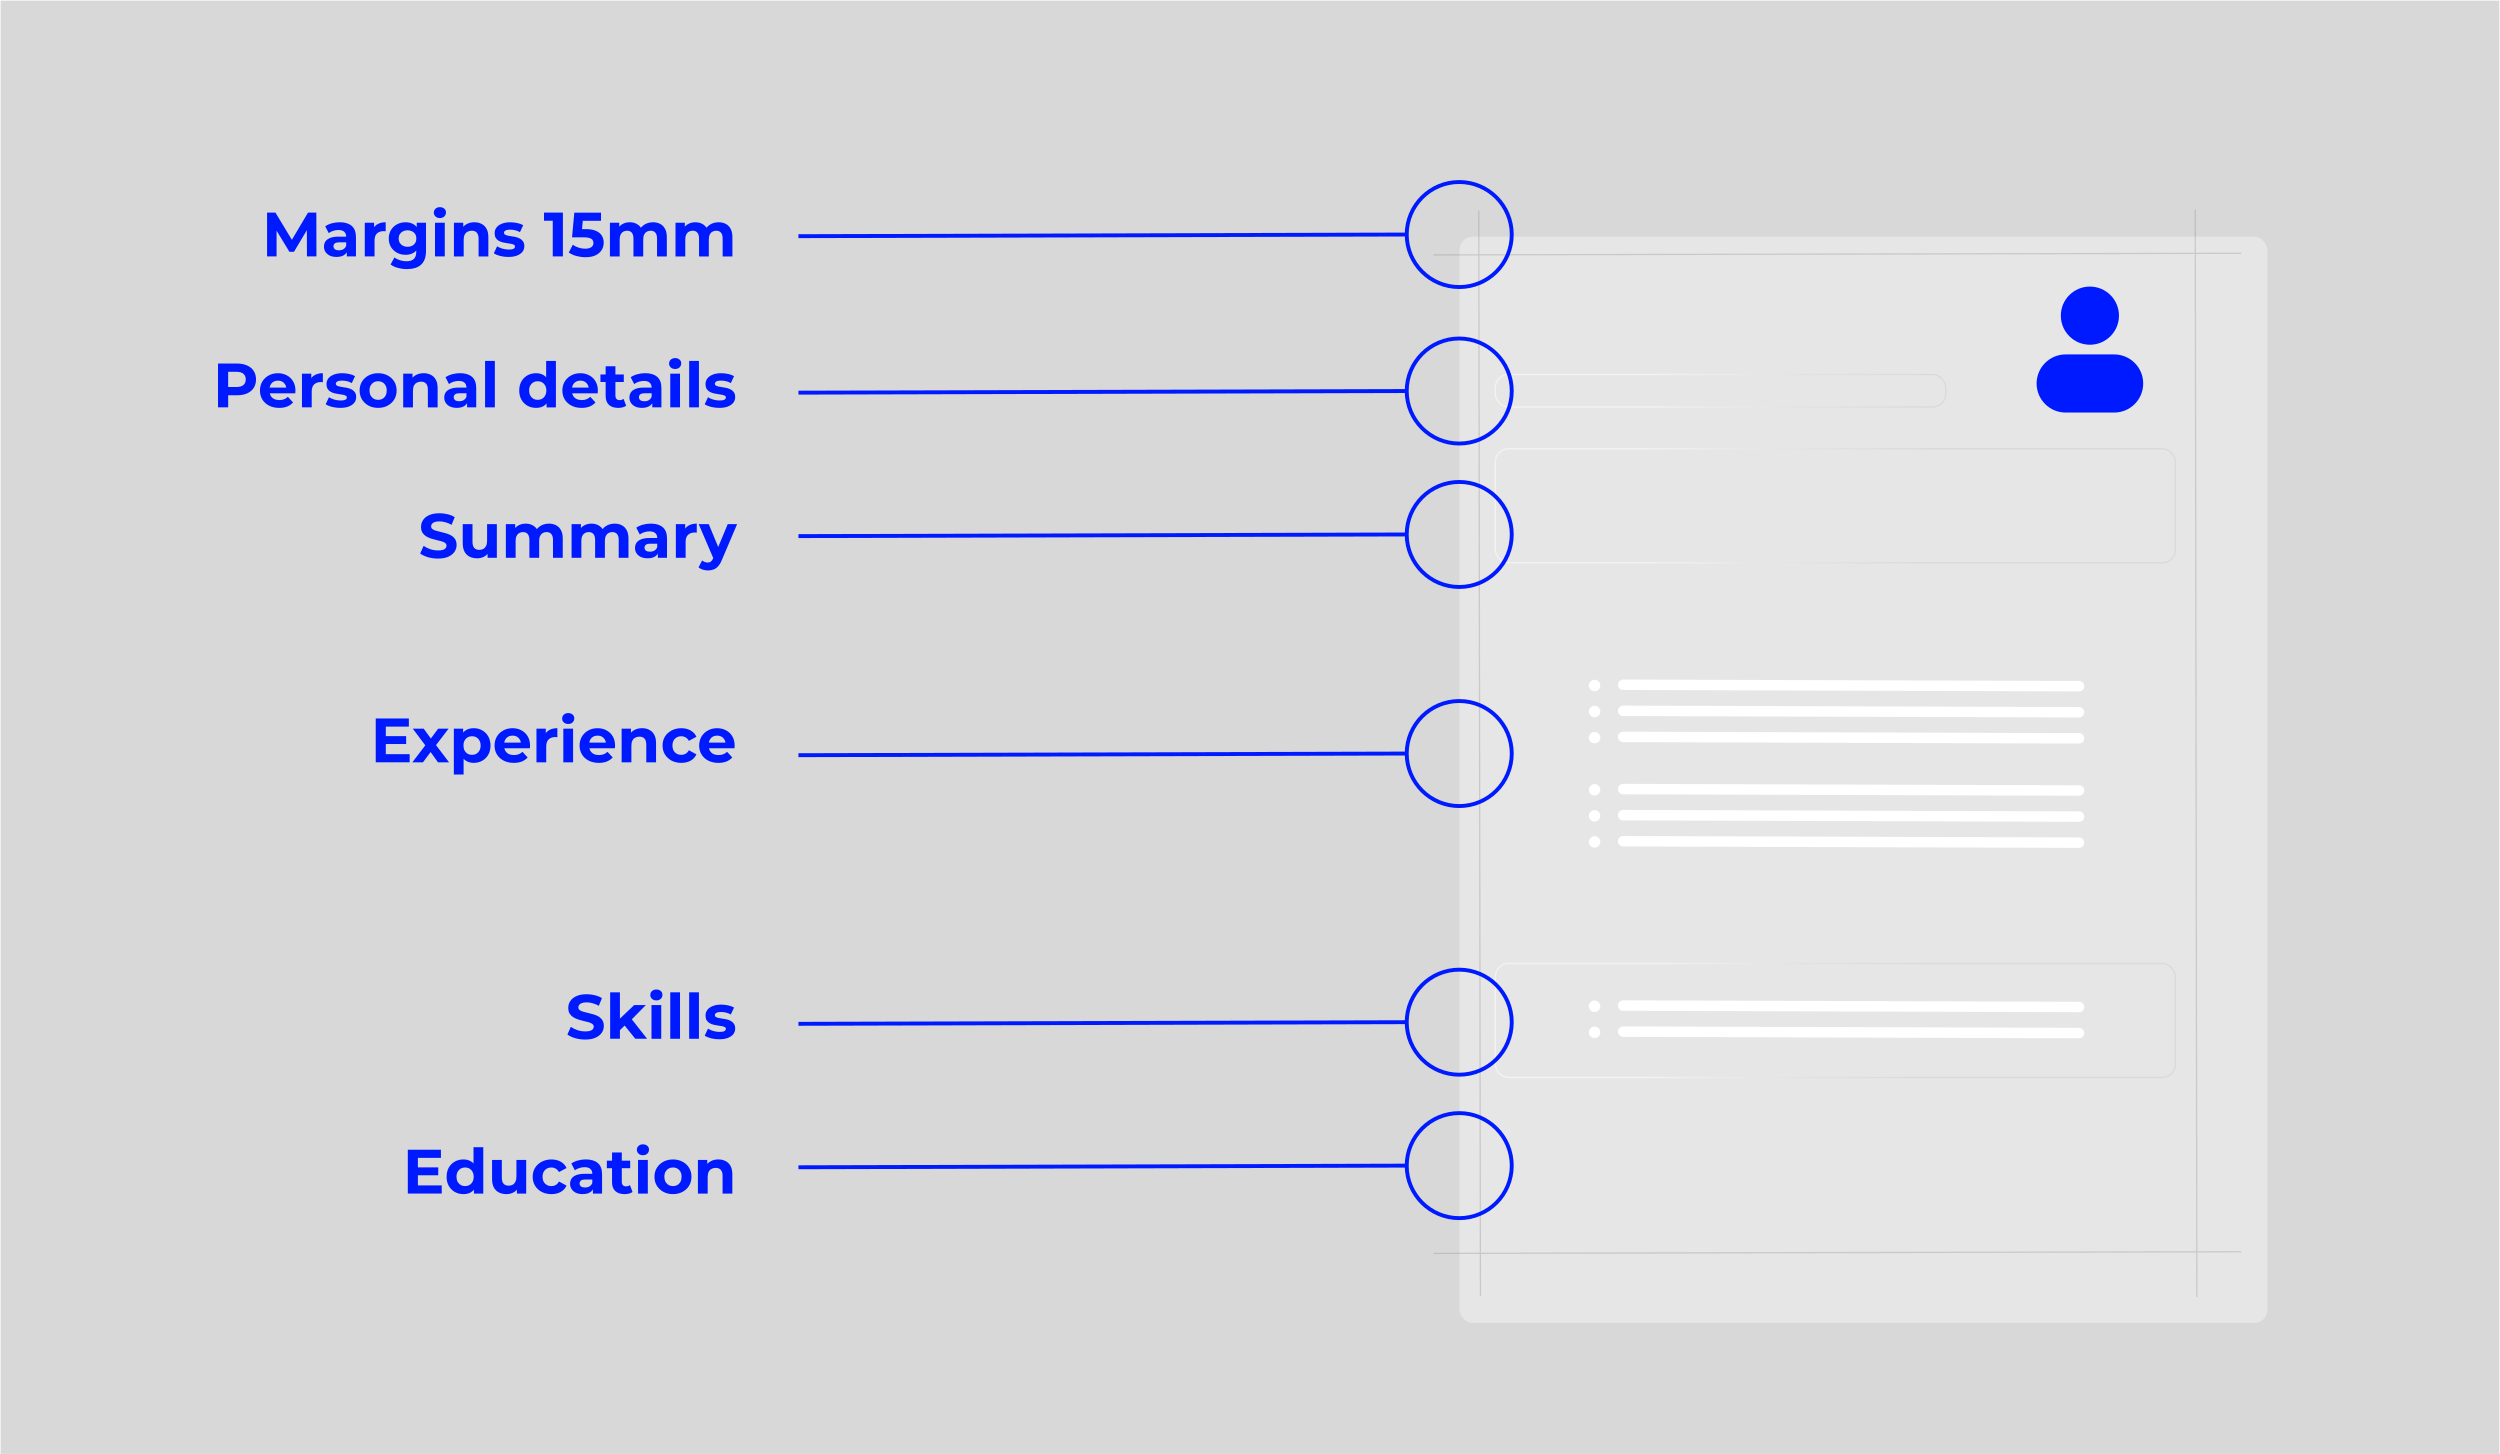 <?xml version="1.0" encoding="UTF-8"?>
<svg xmlns="http://www.w3.org/2000/svg" xmlns:xlink="http://www.w3.org/1999/xlink" width="1917.1" height="1115.3" version="1.1" viewBox="0 0 1917.1 1115.3" xml:space="preserve">
  <defs>
    <linearGradient id="linearGradient41068">
      <stop stop-color="#c4c4c4" stop-opacity=".371" offset="0"></stop>
      <stop stop-color="#fff" stop-opacity=".516" offset="1"></stop>
    </linearGradient>
    <filter id="filter37468" x="-.039" y="-.029" width="1.11" height="1.082" color-interpolation-filters="sRGB">
      <feFlood flood-color="rgb(0,0,0)" flood-opacity=".263" result="flood"></feFlood>
      <feComposite in="flood" in2="SourceGraphic" operator="in" result="composite1"></feComposite>
      <feGaussianBlur in="composite1" result="blur" stdDeviation="10"></feGaussianBlur>
      <feOffset dx="20" dy="20" result="offset"></feOffset>
      <feComposite in="SourceGraphic" in2="offset" result="composite2"></feComposite>
    </filter>
    <linearGradient id="linearGradient41070" x1="1479.1" x2="1264" y1="379.02" y2="378.52" gradientUnits="userSpaceOnUse" xlink:href="#linearGradient41068"></linearGradient>
    <filter id="filter41653" x="-.066" y="-.048" width="1.132" height="1.096" color-interpolation-filters="sRGB">
      <feFlood flood-color="rgb(0,0,0)" flood-opacity=".082" result="flood"></feFlood>
      <feComposite in="flood" in2="SourceGraphic" operator="in" result="composite1"></feComposite>
      <feGaussianBlur in="composite1" result="blur" stdDeviation="5"></feGaussianBlur>
      <feOffset dx="10" dy="10" result="offset"></feOffset>
      <feComposite in="SourceGraphic" in2="offset" result="fbSourceGraphic"></feComposite>
      <feColorMatrix in="fbSourceGraphic" result="fbSourceGraphicAlpha" values="0 0 0 -1 0 0 0 0 -1 0 0 0 0 -1 0 0 0 0 1 0"></feColorMatrix>
      <feFlood flood-color="rgb(255,255,255)" flood-opacity=".404" in="fbSourceGraphic" result="flood"></feFlood>
      <feComposite in="flood" in2="fbSourceGraphic" operator="in" result="composite1"></feComposite>
      <feGaussianBlur in="composite1" result="blur" stdDeviation="5"></feGaussianBlur>
      <feOffset dx="-10" dy="-10" result="offset"></feOffset>
      <feComposite in="fbSourceGraphic" in2="offset" result="composite2"></feComposite>
    </filter>
    <linearGradient id="linearGradient42118" x1="1479.1" x2="1264" y1="379.02" y2="378.52" gradientTransform="translate(0,-12)" gradientUnits="userSpaceOnUse" xlink:href="#linearGradient41068"></linearGradient>
  </defs>
  <rect x=".189" y=".189" width="1916.7" height="1114.9" fill="#d8d8d8" stroke="#fff" stroke-width=".378"></rect>
  <rect x="1099.3" y="161.49" width="619.32" height="833.03" rx="10" ry="10" fill="#e6e6e6" filter="url(#filter37468)" stop-color="#000000"></rect>
  <g transform="matrix(1.333 0 0 -1.333 927.56 1291.9)" fill="#001aff" stroke-width=".711">
    <path class="st0" d="m492.49 731.83h27.874c9.237 0 16.726 7.489 16.726 16.726 0 9.237-7.489 16.726-16.726 16.726h-27.874c-9.237 0-16.726-7.489-16.726-16.726 0-9.237 7.489-16.726 16.726-16.726z"></path>
    <circle class="st0" transform="scale(1,-1)" cx="506.42" cy="-787.58" r="16.726"></circle>
  </g>
  <g transform="translate(.189 84.151)" fill="#e6e6e6" filter="url(#filter41653)" stroke-linecap="round">
    <rect x="1146.5" y="203" width="345.39" height="24.965" rx="10" ry="10" stop-color="#000000" stroke="url(#linearGradient41070)"></rect>
    <rect x="1146.5" y="132.97" width="166.24" height="50" rx="10" ry="10" stop-color="#000000" stroke="url(#linearGradient41070)"></rect>
    <g stroke="url(#linearGradient42118)">
      <rect x="1146.5" y="260.01" width="521.47" height="87.411" rx="10" ry="10" stop-color="#000000"></rect>
      <rect x="1146.5" y="367.02" width="521.47" height="268.61" rx="10" ry="10" stop-color="#000000"></rect>
      <rect x="1146.5" y="654.69" width="521.47" height="87.411" rx="10" ry="10" stop-color="#000000"></rect>
      <rect x="1146.5" y="762.73" width="521.47" height="87.411" rx="10" ry="10" stop-color="#000000"></rect>
    </g>
  </g>
  <g transform="translate(.189 84.151)" fill="#3d50ff" opacity=".289" stroke="#808080">
    <path d="m1099.1 111.33 619.31-1.261" stroke-width="1"></path>
    <path d="m1099.1 877 619.31-1.261"></path>
    <path d="m1133.8 77.339 1.261 832.29"></path>
    <path d="m1683.2 76.6 1.261 833.76"></path>
  </g>
  <g stroke="#001aff">
    <circle cx="1119" cy="179.85" r="40.272" fill="none" stroke-width="3"></circle>
    <path d="m612.28 181.11 466.63-1.261" fill="#3d50ff" stroke-width="3"></path>
    <circle cx="1119" cy="299.85" r="40.272" fill="none" stroke-width="3"></circle>
    <path d="m612.28 301.11 466.63-1.261" fill="#3d50ff" stroke-width="3"></path>
    <circle cx="1119" cy="409.85" r="40.272" fill="none" stroke-width="3"></circle>
    <path d="m612.28 411.11 466.63-1.261" fill="#3d50ff" stroke-width="3"></path>
    <circle cx="1119" cy="577.85" r="40.272" fill="none" stroke-width="3"></circle>
    <path d="m612.28 579.11 466.63-1.261" fill="#3d50ff" stroke-width="3"></path>
    <circle cx="1119" cy="783.85" r="40.272" fill="none" stroke-width="3"></circle>
    <path d="m612.28 785.11 466.63-1.261" fill="#3d50ff" stroke-width="3"></path>
    <circle cx="1119" cy="893.85" r="40.272" fill="none" stroke-width="3"></circle>
    <path d="m612.28 895.11 466.63-1.261" fill="#3d50ff" stroke-width="3"></path>
  </g>
  <g fill="#001aff" stroke-linecap="round">
    <g transform="translate(-710.22 -960.96)" stop-color="#000000" style="shape-inside:url(#rect43803);white-space:pre" aria-label="Margins 15mm">
      <path d="m915.02 1157.6v-33.6h6.432l14.304 23.712h-3.408l14.064-23.712h6.384l0.096 33.6h-7.296l-0.048-22.416h1.344l-11.232 18.864h-3.504l-11.472-18.864h1.632v22.416z"></path>
      <path d="m976.17 1157.6v-5.04l-0.48-1.104v-9.024q0-2.4-1.488-3.744-1.44-1.344-4.464-1.344-2.064 0-4.08 0.672-1.968 0.624-3.36 1.728l-2.688-5.232q2.112-1.488 5.088-2.304t6.048-0.816q5.904 0 9.168 2.784t3.264 8.688v14.736zm-7.872 0.384q-3.024 0-5.184-1.008-2.16-1.056-3.312-2.832t-1.152-3.984q0-2.304 1.104-4.032 1.152-1.728 3.6-2.688 2.448-1.008 6.384-1.008h6.864v4.368h-6.048q-2.64 0-3.648 0.864-0.96 0.864-0.96 2.16 0 1.44 1.104 2.304 1.152 0.816 3.12 0.816 1.872 0 3.36-0.864 1.488-0.912 2.16-2.64l1.152 3.456q-0.816 2.496-2.976 3.792t-5.568 1.296z"></path>
      <path d="m989.95 1157.6v-25.824h7.152v7.296l-1.008-2.112q1.152-2.736 3.696-4.128 2.544-1.44 6.192-1.44v6.912q-0.48-0.048-0.864-0.048-0.384-0.048-0.816-0.048-3.072 0-4.992 1.776-1.872 1.728-1.872 5.424v12.192z"></path>
      <path d="m1022.4 1167.3q-3.648 0-7.056-0.912-3.36-0.864-5.616-2.64l2.976-5.376q1.632 1.344 4.128 2.112 2.544 0.816 4.992 0.816 3.984 0 5.76-1.776 1.824-1.776 1.824-5.28v-3.888l0.48-6.48-0.096-6.528v-5.568h7.104v21.504q0 7.2-3.744 10.608t-10.752 3.408zm-1.152-10.944q-3.6 0-6.528-1.536-2.88-1.584-4.656-4.368-1.728-2.832-1.728-6.576 0-3.792 1.728-6.576 1.776-2.832 4.656-4.368 2.928-1.536 6.528-1.536 3.264 0 5.76 1.344 2.496 1.296 3.888 4.08 1.392 2.736 1.392 7.056 0 4.272-1.392 7.056-1.392 2.736-3.888 4.08t-5.76 1.344zm1.488-6.144q1.968 0 3.504-0.768 1.536-0.816 2.4-2.256t0.864-3.312q0-1.92-0.864-3.312-0.864-1.44-2.4-2.208-1.536-0.816-3.504-0.816t-3.504 0.816q-1.536 0.768-2.448 2.208-0.864 1.392-0.864 3.312 0 1.872 0.864 3.312 0.912 1.44 2.448 2.256 1.536 0.768 3.504 0.768z"></path>
      <path d="m1043.8 1157.6v-25.824h7.488v25.824zm3.744-29.424q-2.064 0-3.36-1.2t-1.296-2.976 1.296-2.976 3.36-1.2 3.36 1.152q1.296 1.104 1.296 2.88 0 1.872-1.296 3.12-1.248 1.2-3.36 1.2z"></path>
      <path d="m1074 1131.4q3.072 0 5.472 1.248 2.448 1.2 3.84 3.744 1.392 2.496 1.392 6.432v14.784h-7.488v-13.632q0-3.12-1.392-4.608-1.344-1.488-3.84-1.488-1.776 0-3.216 0.768-1.392 0.72-2.208 2.256-0.768 1.536-0.768 3.936v12.768h-7.488v-25.824h7.152v7.152l-1.344-2.16q1.392-2.592 3.984-3.984t5.904-1.392z"></path>
      <path d="m1100.1 1158q-3.312 0-6.384-0.768-3.024-0.816-4.8-2.016l2.496-5.376q1.776 1.104 4.176 1.824 2.448 0.672 4.8 0.672 2.592 0 3.648-0.624 1.104-0.624 1.104-1.728 0-0.912-0.864-1.344-0.816-0.48-2.208-0.72t-3.072-0.48q-1.632-0.24-3.312-0.624-1.68-0.432-3.072-1.248t-2.256-2.208q-0.816-1.392-0.816-3.6 0-2.448 1.392-4.32 1.44-1.872 4.128-2.928 2.688-1.104 6.432-1.104 2.64 0 5.376 0.576t4.56 1.68l-2.496 5.328q-1.872-1.104-3.792-1.488-1.872-0.432-3.648-0.432-2.496 0-3.648 0.672t-1.152 1.728q0 0.96 0.816 1.44 0.864 0.48 2.256 0.768t3.024 0.528q1.68 0.192 3.36 0.624t3.024 1.248q1.392 0.768 2.256 2.16 0.864 1.344 0.864 3.552 0 2.4-1.44 4.272-1.44 1.824-4.176 2.88-2.688 1.056-6.576 1.056z"></path>
      <path d="m1134.1 1157.6v-30.72l3.36 3.36h-10.08v-6.24h14.496v33.6z"></path>
      <path d="m1159.2 1158.2q-3.504 0-6.96-0.912-3.408-0.96-5.856-2.688l3.072-5.952q1.92 1.392 4.416 2.208 2.544 0.816 5.136 0.816 2.928 0 4.608-1.152t1.68-3.216q0-1.296-0.672-2.304t-2.4-1.536q-1.68-0.528-4.752-0.528h-8.592l1.728-18.912h20.496v6.24h-17.712l4.032-3.552-1.2 13.488-4.032-3.552h7.104q4.992 0 8.016 1.392 3.072 1.344 4.464 3.696t1.392 5.328-1.488 5.52q-1.488 2.496-4.608 4.08-3.072 1.536-7.872 1.536z"></path>
      <path d="m1211 1131.4q3.072 0 5.424 1.248 2.4 1.2 3.744 3.744 1.392 2.496 1.392 6.432v14.784h-7.488v-13.632q0-3.12-1.296-4.608t-3.648-1.488q-1.632 0-2.928 0.768-1.296 0.72-2.016 2.208t-0.72 3.792v12.96h-7.488v-13.632q0-3.12-1.296-4.608-1.248-1.488-3.6-1.488-1.632 0-2.928 0.768-1.296 0.72-2.016 2.208t-0.72 3.792v12.96h-7.488v-25.824h7.152v7.056l-1.344-2.064q1.344-2.64 3.792-3.984 2.496-1.392 5.664-1.392 3.552 0 6.192 1.824 2.688 1.776 3.552 5.472l-2.64-0.72q1.296-3.024 4.128-4.8 2.88-1.776 6.576-1.776z"></path>
      <path d="m1261.3 1131.4q3.072 0 5.424 1.248 2.4 1.2 3.744 3.744 1.392 2.496 1.392 6.432v14.784h-7.488v-13.632q0-3.12-1.296-4.608t-3.648-1.488q-1.632 0-2.928 0.768-1.296 0.72-2.016 2.208t-0.72 3.792v12.96h-7.488v-13.632q0-3.12-1.296-4.608-1.248-1.488-3.6-1.488-1.632 0-2.928 0.768-1.296 0.72-2.016 2.208t-0.72 3.792v12.96h-7.488v-25.824h7.152v7.056l-1.344-2.064q1.344-2.64 3.792-3.984 2.496-1.392 5.664-1.392 3.552 0 6.192 1.824 2.688 1.776 3.552 5.472l-2.64-0.72q1.296-3.024 4.128-4.8 2.88-1.776 6.576-1.776z"></path>
    </g>
    <g transform="translate(-710.22 -845.22)" stop-color="#000000" style="shape-inside:url(#rect45379);white-space:pre" aria-label="Personal details">
      <path d="m877.41 1157.6v-33.6h14.544q4.512 0 7.776 1.488 3.264 1.44 5.04 4.176t1.776 6.528q0 3.744-1.776 6.48t-5.04 4.224q-3.264 1.44-7.776 1.44h-10.224l3.456-3.504v12.768zm7.776-11.904-3.456-3.696h9.792q3.6 0 5.376-1.536t1.776-4.272q0-2.784-1.776-4.32t-5.376-1.536h-9.792l3.456-3.696z"></path>
      <path d="m924.3 1158q-4.416 0-7.776-1.728-3.312-1.728-5.136-4.704-1.824-3.024-1.824-6.864 0-3.888 1.776-6.864 1.824-3.024 4.944-4.704 3.12-1.728 7.056-1.728 3.792 0 6.816 1.632 3.072 1.584 4.848 4.608 1.776 2.976 1.776 7.152 0 0.432-0.048 1.008-0.048 0.528-0.096 1.008h-20.976v-4.368h17.04l-2.88 1.296q0-2.016-0.816-3.504t-2.256-2.304q-1.44-0.864-3.36-0.864t-3.408 0.864q-1.44 0.816-2.256 2.352-0.816 1.488-0.816 3.552v1.152q0 2.112 0.912 3.744 0.96 1.584 2.64 2.448 1.728 0.816 4.032 0.816 2.064 0 3.6-0.624 1.584-0.624 2.88-1.872l3.984 4.32q-1.776 2.016-4.464 3.12-2.688 1.056-6.192 1.056z"></path>
      <path d="m941.77 1157.6v-25.824h7.152v7.296l-1.008-2.112q1.152-2.736 3.696-4.128 2.544-1.44 6.192-1.44v6.912q-0.48-0.048-0.864-0.048-0.384-0.048-0.816-0.048-3.072 0-4.992 1.776-1.872 1.728-1.872 5.424v12.192z"></path>
      <path d="m971.15 1158q-3.312 0-6.384-0.768-3.024-0.816-4.8-2.016l2.496-5.376q1.776 1.104 4.176 1.824 2.448 0.672 4.8 0.672 2.592 0 3.648-0.624 1.104-0.624 1.104-1.728 0-0.912-0.864-1.344-0.816-0.48-2.208-0.72t-3.072-0.48q-1.632-0.24-3.312-0.624-1.68-0.432-3.072-1.248t-2.256-2.208q-0.816-1.392-0.816-3.6 0-2.448 1.392-4.32 1.44-1.872 4.128-2.928 2.688-1.104 6.432-1.104 2.64 0 5.376 0.576t4.56 1.68l-2.496 5.328q-1.872-1.104-3.792-1.488-1.872-0.432-3.648-0.432-2.496 0-3.648 0.672t-1.152 1.728q0 0.96 0.816 1.44 0.864 0.48 2.256 0.768t3.024 0.528q1.68 0.192 3.36 0.624t3.024 1.248q1.392 0.768 2.256 2.16 0.864 1.344 0.864 3.552 0 2.4-1.44 4.272-1.44 1.824-4.176 2.88-2.688 1.056-6.576 1.056z"></path>
      <path d="m1000.2 1158q-4.128 0-7.344-1.728-3.168-1.728-5.04-4.704-1.824-3.024-1.824-6.864 0-3.888 1.824-6.864 1.872-3.024 5.04-4.704 3.216-1.728 7.344-1.728 4.08 0 7.296 1.728 3.216 1.68 5.04 4.656t1.824 6.912q0 3.84-1.824 6.864-1.824 2.976-5.04 4.704t-7.296 1.728zm0-6.144q1.872 0 3.36-0.864t2.352-2.448q0.864-1.632 0.864-3.84 0-2.256-0.864-3.84t-2.352-2.448-3.36-0.864q-1.872 0-3.36 0.864t-2.4 2.448q-0.864 1.584-0.864 3.84 0 2.208 0.864 3.84 0.912 1.584 2.4 2.448t3.36 0.864z"></path>
      <path d="m1035.1 1131.4q3.072 0 5.472 1.248 2.448 1.2 3.84 3.744 1.392 2.496 1.392 6.432v14.784h-7.488v-13.632q0-3.12-1.392-4.608-1.344-1.488-3.84-1.488-1.776 0-3.216 0.768-1.392 0.72-2.208 2.256-0.768 1.536-0.768 3.936v12.768h-7.488v-25.824h7.152v7.152l-1.344-2.16q1.392-2.592 3.984-3.984t5.904-1.392z"></path>
      <path d="m1068.4 1157.6v-5.04l-0.48-1.104v-9.024q0-2.4-1.488-3.744-1.44-1.344-4.464-1.344-2.064 0-4.08 0.672-1.968 0.624-3.36 1.728l-2.688-5.232q2.112-1.488 5.088-2.304t6.048-0.816q5.904 0 9.168 2.784t3.264 8.688v14.736zm-7.872 0.384q-3.024 0-5.184-1.008-2.16-1.056-3.312-2.832t-1.152-3.984q0-2.304 1.104-4.032 1.152-1.728 3.6-2.688 2.448-1.008 6.384-1.008h6.864v4.368h-6.048q-2.64 0-3.648 0.864-0.96 0.864-0.96 2.16 0 1.44 1.104 2.304 1.152 0.816 3.12 0.816 1.872 0 3.36-0.864 1.488-0.912 2.16-2.64l1.152 3.456q-0.816 2.496-2.976 3.792t-5.568 1.296z"></path>
      <path d="m1082.2 1157.6v-35.616h7.488v35.616z"></path>
      <path d="m1121.3 1158q-3.648 0-6.576-1.632-2.928-1.68-4.656-4.656-1.68-2.976-1.68-7.008 0-4.08 1.68-7.056 1.728-2.976 4.656-4.608t6.576-1.632q3.264 0 5.712 1.44t3.792 4.368 1.344 7.488q0 4.512-1.296 7.488-1.296 2.928-3.744 4.368-2.4 1.44-5.808 1.44zm1.296-6.144q1.824 0 3.312-0.864t2.352-2.448q0.912-1.632 0.912-3.84 0-2.256-0.912-3.84-0.864-1.584-2.352-2.448t-3.312-0.864q-1.872 0-3.36 0.864t-2.4 2.448q-0.864 1.584-0.864 3.84 0 2.208 0.864 3.84 0.912 1.584 2.4 2.448t3.36 0.864zm6.768 5.76v-5.28l0.144-7.68-0.48-7.632v-15.024h7.488v35.616z"></path>
      <path d="m1156.2 1158q-4.416 0-7.776-1.728-3.312-1.728-5.136-4.704-1.824-3.024-1.824-6.864 0-3.888 1.776-6.864 1.824-3.024 4.944-4.704 3.12-1.728 7.056-1.728 3.792 0 6.816 1.632 3.072 1.584 4.848 4.608 1.776 2.976 1.776 7.152 0 0.432-0.048 1.008-0.048 0.528-0.096 1.008h-20.976v-4.368h17.04l-2.88 1.296q0-2.016-0.816-3.504t-2.256-2.304q-1.44-0.864-3.36-0.864t-3.408 0.864q-1.44 0.816-2.256 2.352-0.816 1.488-0.816 3.552v1.152q0 2.112 0.912 3.744 0.96 1.584 2.64 2.448 1.728 0.816 4.032 0.816 2.064 0 3.6-0.624 1.584-0.624 2.88-1.872l3.984 4.32q-1.776 2.016-4.464 3.12-2.688 1.056-6.192 1.056z"></path>
      <path d="m1184.3 1158q-4.56 0-7.104-2.304-2.544-2.352-2.544-6.96v-22.656h7.488v22.56q0 1.632 0.864 2.544 0.864 0.864 2.352 0.864 1.776 0 3.024-0.96l2.016 5.28q-1.152 0.816-2.784 1.248-1.584 0.384-3.312 0.384zm-13.632-19.872v-5.76h17.904v5.76z"></path>
      <path d="m1210.4 1157.6v-5.04l-0.48-1.104v-9.024q0-2.4-1.488-3.744-1.44-1.344-4.464-1.344-2.064 0-4.08 0.672-1.968 0.624-3.36 1.728l-2.688-5.232q2.112-1.488 5.088-2.304t6.048-0.816q5.904 0 9.168 2.784t3.264 8.688v14.736zm-7.872 0.384q-3.024 0-5.184-1.008-2.16-1.056-3.312-2.832t-1.152-3.984q0-2.304 1.104-4.032 1.152-1.728 3.6-2.688 2.448-1.008 6.384-1.008h6.864v4.368h-6.048q-2.64 0-3.648 0.864-0.96 0.864-0.96 2.16 0 1.44 1.104 2.304 1.152 0.816 3.12 0.816 1.872 0 3.36-0.864 1.488-0.912 2.16-2.64l1.152 3.456q-0.816 2.496-2.976 3.792t-5.568 1.296z"></path>
      <path d="m1224.2 1157.6v-25.824h7.488v25.824zm3.744-29.424q-2.064 0-3.36-1.2t-1.296-2.976 1.296-2.976 3.36-1.2 3.36 1.152q1.296 1.104 1.296 2.88 0 1.872-1.296 3.12-1.248 1.2-3.36 1.2z"></path>
      <path d="m1238.7 1157.6v-35.616h7.488v35.616z"></path>
      <path d="m1261.8 1158q-3.312 0-6.384-0.768-3.024-0.816-4.8-2.016l2.496-5.376q1.776 1.104 4.176 1.824 2.448 0.672 4.8 0.672 2.592 0 3.648-0.624 1.104-0.624 1.104-1.728 0-0.912-0.864-1.344-0.816-0.48-2.208-0.72t-3.072-0.48q-1.632-0.24-3.312-0.624-1.68-0.432-3.072-1.248t-2.256-2.208q-0.816-1.392-0.816-3.6 0-2.448 1.392-4.32 1.44-1.872 4.128-2.928 2.688-1.104 6.432-1.104 2.64 0 5.376 0.576t4.56 1.68l-2.496 5.328q-1.872-1.104-3.792-1.488-1.872-0.432-3.648-0.432-2.496 0-3.648 0.672t-1.152 1.728q0 0.96 0.816 1.44 0.864 0.48 2.256 0.768t3.024 0.528q1.68 0.192 3.36 0.624t3.024 1.248q1.392 0.768 2.256 2.16 0.864 1.344 0.864 3.552 0 2.4-1.44 4.272-1.44 1.824-4.176 2.88-2.688 1.056-6.576 1.056z"></path>
    </g>
    <g transform="translate(-710.22 -729.86)" stop-color="#000000" style="shape-inside:url(#rect45385);white-space:pre" aria-label="Summary">
      <path d="m1046.1 1158.2q-4.032 0-7.728-1.056-3.696-1.104-5.952-2.832l2.64-5.856q2.16 1.536 5.088 2.544 2.976 0.96 6 0.96 2.304 0 3.696-0.432 1.44-0.48 2.112-1.296t0.672-1.872q0-1.344-1.056-2.112-1.056-0.816-2.784-1.296-1.728-0.528-3.84-0.96-2.064-0.48-4.176-1.152-2.064-0.672-3.792-1.728t-2.832-2.784q-1.056-1.728-1.056-4.416 0-2.88 1.536-5.232 1.584-2.4 4.704-3.792 3.168-1.44 7.92-1.44 3.168 0 6.24 0.768 3.072 0.72 5.424 2.208l-2.4 5.904q-2.352-1.344-4.704-1.968-2.352-0.672-4.608-0.672t-3.696 0.528-2.064 1.392q-0.624 0.816-0.624 1.92 0 1.296 1.056 2.112 1.056 0.768 2.784 1.248t3.792 0.96q2.112 0.48 4.176 1.104 2.112 0.624 3.84 1.68t2.784 2.784q1.104 1.728 1.104 4.368 0 2.832-1.584 5.184t-4.752 3.792q-3.12 1.44-7.92 1.44z"></path>
      <path d="m1076.1 1158q-3.216 0-5.76-1.248-2.496-1.248-3.888-3.792-1.392-2.592-1.392-6.576v-14.592h7.488v13.488q0 3.216 1.344 4.752 1.392 1.488 3.888 1.488 1.728 0 3.072-0.72 1.344-0.768 2.112-2.304 0.768-1.584 0.768-3.936v-12.768h7.488v25.824h-7.104v-7.104l1.296 2.064q-1.296 2.688-3.84 4.08-2.496 1.344-5.472 1.344z"></path>
      <path d="m1131.2 1131.4q3.072 0 5.424 1.248 2.4 1.2 3.744 3.744 1.392 2.496 1.392 6.432v14.784h-7.488v-13.632q0-3.12-1.296-4.608t-3.648-1.488q-1.632 0-2.928 0.768-1.296 0.72-2.016 2.208t-0.72 3.792v12.96h-7.488v-13.632q0-3.12-1.296-4.608-1.248-1.488-3.6-1.488-1.632 0-2.928 0.768-1.296 0.72-2.016 2.208t-0.72 3.792v12.96h-7.488v-25.824h7.152v7.056l-1.344-2.064q1.344-2.64 3.792-3.984 2.496-1.392 5.664-1.392 3.552 0 6.192 1.824 2.688 1.776 3.552 5.472l-2.64-0.72q1.296-3.024 4.128-4.8 2.88-1.776 6.576-1.776z"></path>
      <path d="m1181.6 1131.4q3.072 0 5.424 1.248 2.4 1.2 3.744 3.744 1.392 2.496 1.392 6.432v14.784h-7.488v-13.632q0-3.12-1.296-4.608t-3.648-1.488q-1.632 0-2.928 0.768-1.296 0.72-2.016 2.208t-0.72 3.792v12.96h-7.488v-13.632q0-3.12-1.296-4.608-1.248-1.488-3.6-1.488-1.632 0-2.928 0.768-1.296 0.72-2.016 2.208t-0.72 3.792v12.96h-7.488v-25.824h7.152v7.056l-1.344-2.064q1.344-2.64 3.792-3.984 2.496-1.392 5.664-1.392 3.552 0 6.192 1.824 2.688 1.776 3.552 5.472l-2.64-0.72q1.296-3.024 4.128-4.8 2.88-1.776 6.576-1.776z"></path>
      <path d="m1214.7 1157.6v-5.04l-0.48-1.104v-9.024q0-2.4-1.488-3.744-1.44-1.344-4.464-1.344-2.064 0-4.08 0.672-1.968 0.624-3.36 1.728l-2.688-5.232q2.112-1.488 5.088-2.304t6.048-0.816q5.904 0 9.168 2.784t3.264 8.688v14.736zm-7.872 0.384q-3.024 0-5.184-1.008-2.16-1.056-3.312-2.832t-1.152-3.984q0-2.304 1.104-4.032 1.152-1.728 3.6-2.688 2.448-1.008 6.384-1.008h6.864v4.368h-6.048q-2.64 0-3.648 0.864-0.96 0.864-0.96 2.16 0 1.44 1.104 2.304 1.152 0.816 3.12 0.816 1.872 0 3.36-0.864 1.488-0.912 2.16-2.64l1.152 3.456q-0.816 2.496-2.976 3.792t-5.568 1.296z"></path>
      <path d="m1228.5 1157.6v-25.824h7.152v7.296l-1.008-2.112q1.152-2.736 3.696-4.128 2.544-1.44 6.192-1.44v6.912q-0.48-0.048-0.864-0.048-0.384-0.048-0.816-0.048-3.072 0-4.992 1.776-1.872 1.728-1.872 5.424v12.192z"></path>
      <path d="m1253.1 1167.3q-2.016 0-3.984-0.624t-3.216-1.728l2.736-5.328q0.864 0.768 1.968 1.2 1.152 0.432 2.256 0.432 1.584 0 2.496-0.768 0.96-0.72 1.728-2.448l1.344-3.168 0.576-0.816 9.264-22.272h7.2l-11.664 27.408q-1.248 3.12-2.88 4.896-1.584 1.776-3.552 2.496-1.92 0.72-4.272 0.72zm4.416-8.688-11.52-26.832h7.728l8.928 21.6z"></path>
    </g>
    <g transform="translate(-710.22 -573)" stop-color="#000000" style="shape-inside:url(#rect46117);white-space:pre" aria-label="Experience">
      <path d="m1005.5 1137.5h16.176v6.048h-16.176zm0.576 13.824h18.288v6.24h-26.016v-33.6h25.392v6.24h-17.664z"></path>
      <path d="m1026.4 1157.6 11.568-15.168-0.144 4.128-11.088-14.784h8.4l7.008 9.648-3.168 0.096 7.248-9.744h7.968l-11.136 14.64v-4.032l11.52 15.216h-8.496l-7.344-10.272 3.12 0.432-7.296 9.84z"></path>
      <path d="m1073.5 1158q-3.264 0-5.712-1.44t-3.84-4.368q-1.344-2.976-1.344-7.488 0-4.56 1.296-7.488t3.744-4.368 5.856-1.44q3.648 0 6.528 1.68 2.928 1.632 4.608 4.608 1.728 2.976 1.728 7.008 0 4.08-1.728 7.056-1.68 2.976-4.608 4.608-2.88 1.632-6.528 1.632zm-15.264 8.928v-35.136h7.152v5.28l-0.144 7.68 0.48 7.632v14.544zm13.968-15.072q1.872 0 3.312-0.864 1.488-0.864 2.352-2.448 0.912-1.632 0.912-3.84 0-2.256-0.912-3.84-0.864-1.584-2.352-2.448-1.44-0.864-3.312-0.864t-3.36 0.864-2.352 2.448-0.864 3.84q0 2.208 0.864 3.84 0.864 1.584 2.352 2.448t3.36 0.864z"></path>
      <path d="m1104.2 1158q-4.416 0-7.776-1.728-3.312-1.728-5.136-4.704-1.824-3.024-1.824-6.864 0-3.888 1.776-6.864 1.824-3.024 4.944-4.704 3.12-1.728 7.056-1.728 3.792 0 6.816 1.632 3.072 1.584 4.848 4.608 1.776 2.976 1.776 7.152 0 0.432-0.048 1.008-0.048 0.528-0.096 1.008h-20.976v-4.368h17.04l-2.88 1.296q0-2.016-0.816-3.504t-2.256-2.304q-1.44-0.864-3.36-0.864t-3.408 0.864q-1.44 0.816-2.256 2.352-0.816 1.488-0.816 3.552v1.152q0 2.112 0.912 3.744 0.96 1.584 2.64 2.448 1.728 0.816 4.032 0.816 2.064 0 3.6-0.624 1.584-0.624 2.88-1.872l3.984 4.32q-1.776 2.016-4.464 3.12-2.688 1.056-6.192 1.056z"></path>
      <path d="m1121.6 1157.6v-25.824h7.152v7.296l-1.008-2.112q1.152-2.736 3.696-4.128 2.544-1.44 6.192-1.44v6.912q-0.48-0.048-0.864-0.048-0.384-0.048-0.816-0.048-3.072 0-4.992 1.776-1.872 1.728-1.872 5.424v12.192z"></path>
      <path d="m1142.2 1157.6v-25.824h7.488v25.824zm3.744-29.424q-2.064 0-3.36-1.2t-1.296-2.976 1.296-2.976 3.36-1.2 3.36 1.152q1.296 1.104 1.296 2.88 0 1.872-1.296 3.12-1.248 1.2-3.36 1.2z"></path>
      <path d="m1169.4 1158q-4.416 0-7.776-1.728-3.312-1.728-5.136-4.704-1.824-3.024-1.824-6.864 0-3.888 1.776-6.864 1.824-3.024 4.944-4.704 3.12-1.728 7.056-1.728 3.792 0 6.816 1.632 3.072 1.584 4.848 4.608 1.776 2.976 1.776 7.152 0 0.432-0.048 1.008-0.048 0.528-0.096 1.008h-20.976v-4.368h17.04l-2.88 1.296q0-2.016-0.816-3.504t-2.256-2.304q-1.44-0.864-3.36-0.864t-3.408 0.864q-1.44 0.816-2.256 2.352-0.816 1.488-0.816 3.552v1.152q0 2.112 0.912 3.744 0.96 1.584 2.64 2.448 1.728 0.816 4.032 0.816 2.064 0 3.6-0.624 1.584-0.624 2.88-1.872l3.984 4.32q-1.776 2.016-4.464 3.12-2.688 1.056-6.192 1.056z"></path>
      <path d="m1202.6 1131.4q3.072 0 5.472 1.248 2.448 1.2 3.84 3.744 1.392 2.496 1.392 6.432v14.784h-7.488v-13.632q0-3.12-1.392-4.608-1.344-1.488-3.84-1.488-1.776 0-3.216 0.768-1.392 0.72-2.208 2.256-0.768 1.536-0.768 3.936v12.768h-7.488v-25.824h7.152v7.152l-1.344-2.16q1.392-2.592 3.984-3.984t5.904-1.392z"></path>
      <path d="m1232.7 1158q-4.176 0-7.44-1.68-3.264-1.728-5.136-4.752-1.824-3.024-1.824-6.864 0-3.888 1.824-6.864 1.872-3.024 5.136-4.704 3.264-1.728 7.44-1.728 4.08 0 7.104 1.728 3.024 1.68 4.464 4.848l-5.808 3.12q-1.008-1.824-2.544-2.688-1.488-0.864-3.264-0.864-1.92 0-3.456 0.864t-2.448 2.448q-0.864 1.584-0.864 3.84t0.864 3.84q0.912 1.584 2.448 2.448t3.456 0.864q1.776 0 3.264-0.816 1.536-0.864 2.544-2.736l5.808 3.168q-1.44 3.12-4.464 4.848-3.024 1.68-7.104 1.68z"></path>
      <path d="m1261.1 1158q-4.416 0-7.776-1.728-3.312-1.728-5.136-4.704-1.824-3.024-1.824-6.864 0-3.888 1.776-6.864 1.824-3.024 4.944-4.704 3.12-1.728 7.056-1.728 3.792 0 6.816 1.632 3.072 1.584 4.848 4.608 1.776 2.976 1.776 7.152 0 0.432-0.048 1.008-0.048 0.528-0.096 1.008h-20.976v-4.368h17.04l-2.88 1.296q0-2.016-0.816-3.504t-2.256-2.304q-1.44-0.864-3.36-0.864t-3.408 0.864q-1.44 0.816-2.256 2.352-0.816 1.488-0.816 3.552v1.152q0 2.112 0.912 3.744 0.96 1.584 2.64 2.448 1.728 0.816 4.032 0.816 2.064 0 3.6-0.624 1.584-0.624 2.88-1.872l3.984 4.32q-1.776 2.016-4.464 3.12-2.688 1.056-6.192 1.056z"></path>
    </g>
    <g transform="translate(-710.22 -361.03)" stop-color="#000000" style="shape-inside:url(#rect46123);white-space:pre" aria-label="Skills">
      <path d="m1159 1158.2q-4.032 0-7.728-1.056-3.696-1.104-5.952-2.832l2.64-5.856q2.16 1.536 5.088 2.544 2.976 0.96 6 0.96 2.304 0 3.696-0.432 1.44-0.48 2.112-1.296t0.672-1.872q0-1.344-1.056-2.112-1.056-0.816-2.784-1.296-1.728-0.528-3.84-0.96-2.064-0.48-4.176-1.152-2.064-0.672-3.792-1.728t-2.832-2.784q-1.056-1.728-1.056-4.416 0-2.88 1.536-5.232 1.584-2.4 4.704-3.792 3.168-1.44 7.92-1.44 3.168 0 6.24 0.768 3.072 0.72 5.424 2.208l-2.4 5.904q-2.352-1.344-4.704-1.968-2.352-0.672-4.608-0.672t-3.696 0.528-2.064 1.392q-0.624 0.816-0.624 1.92 0 1.296 1.056 2.112 1.056 0.768 2.784 1.248t3.792 0.96q2.112 0.48 4.176 1.104 2.112 0.624 3.84 1.68t2.784 2.784q1.104 1.728 1.104 4.368 0 2.832-1.584 5.184t-4.752 3.792q-3.12 1.44-7.92 1.44z"></path>
      <path d="m1184.3 1152.3 0.192-9.12 12.048-11.424h8.928l-11.568 11.76-3.888 3.168zm-6.192 5.28v-35.616h7.488v35.616zm19.248 0-8.736-10.848 4.704-5.808 13.104 16.656z"></path>
      <path d="m1209.8 1157.6v-25.824h7.488v25.824zm3.744-29.424q-2.064 0-3.36-1.2t-1.296-2.976 1.296-2.976 3.36-1.2 3.36 1.152q1.296 1.104 1.296 2.88 0 1.872-1.296 3.12-1.248 1.2-3.36 1.2z"></path>
      <path d="m1224.2 1157.6v-35.616h7.488v35.616z"></path>
      <path d="m1238.7 1157.6v-35.616h7.488v35.616z"></path>
      <path d="m1261.8 1158q-3.312 0-6.384-0.768-3.024-0.816-4.8-2.016l2.496-5.376q1.776 1.104 4.176 1.824 2.448 0.672 4.8 0.672 2.592 0 3.648-0.624 1.104-0.624 1.104-1.728 0-0.912-0.864-1.344-0.816-0.48-2.208-0.72t-3.072-0.48q-1.632-0.24-3.312-0.624-1.68-0.432-3.072-1.248t-2.256-2.208q-0.816-1.392-0.816-3.6 0-2.448 1.392-4.32 1.44-1.872 4.128-2.928 2.688-1.104 6.432-1.104 2.64 0 5.376 0.576t4.56 1.68l-2.496 5.328q-1.872-1.104-3.792-1.488-1.872-0.432-3.648-0.432-2.496 0-3.648 0.672t-1.152 1.728q0 0.96 0.816 1.44 0.864 0.48 2.256 0.768t3.024 0.528q1.68 0.192 3.36 0.624t3.024 1.248q1.392 0.768 2.256 2.16 0.864 1.344 0.864 3.552 0 2.4-1.44 4.272-1.44 1.824-4.176 2.88-2.688 1.056-6.576 1.056z"></path>
    </g>
    <g transform="translate(-710.22 -242.3)" stop-color="#000000" style="shape-inside:url(#rect46129);white-space:pre" aria-label="Education">
      <path d="m1030.1 1137.5h16.176v6.048h-16.176zm0.576 13.824h18.288v6.24h-26.016v-33.6h25.392v6.24h-17.664z"></path>
      <path d="m1065.6 1158q-3.648 0-6.576-1.632-2.928-1.68-4.656-4.656-1.68-2.976-1.68-7.008 0-4.08 1.68-7.056 1.728-2.976 4.656-4.608t6.576-1.632q3.264 0 5.712 1.44t3.792 4.368 1.344 7.488q0 4.512-1.296 7.488-1.296 2.928-3.744 4.368-2.4 1.44-5.808 1.44zm1.296-6.144q1.824 0 3.312-0.864t2.352-2.448q0.912-1.632 0.912-3.84 0-2.256-0.912-3.84-0.864-1.584-2.352-2.448t-3.312-0.864q-1.872 0-3.36 0.864t-2.4 2.448q-0.864 1.584-0.864 3.84 0 2.208 0.864 3.84 0.912 1.584 2.4 2.448t3.36 0.864zm6.768 5.76v-5.28l0.144-7.68-0.48-7.632v-15.024h7.488v35.616z"></path>
      <path d="m1098.6 1158q-3.216 0-5.76-1.248-2.496-1.248-3.888-3.792-1.392-2.592-1.392-6.576v-14.592h7.488v13.488q0 3.216 1.344 4.752 1.392 1.488 3.888 1.488 1.728 0 3.072-0.72 1.344-0.768 2.112-2.304 0.768-1.584 0.768-3.936v-12.768h7.488v25.824h-7.104v-7.104l1.296 2.064q-1.296 2.688-3.84 4.08-2.496 1.344-5.472 1.344z"></path>
      <path d="m1133.1 1158q-4.176 0-7.44-1.68-3.264-1.728-5.136-4.752-1.824-3.024-1.824-6.864 0-3.888 1.824-6.864 1.872-3.024 5.136-4.704 3.264-1.728 7.44-1.728 4.08 0 7.104 1.728 3.024 1.68 4.464 4.848l-5.808 3.12q-1.008-1.824-2.544-2.688-1.488-0.864-3.264-0.864-1.92 0-3.456 0.864t-2.448 2.448q-0.864 1.584-0.864 3.84t0.864 3.84q0.912 1.584 2.448 2.448t3.456 0.864q1.776 0 3.264-0.816 1.536-0.864 2.544-2.736l5.808 3.168q-1.44 3.12-4.464 4.848-3.024 1.68-7.104 1.68z"></path>
      <path d="m1164.9 1157.6v-5.04l-0.48-1.104v-9.024q0-2.4-1.488-3.744-1.44-1.344-4.464-1.344-2.064 0-4.08 0.672-1.968 0.624-3.36 1.728l-2.688-5.232q2.112-1.488 5.088-2.304t6.048-0.816q5.904 0 9.168 2.784t3.264 8.688v14.736zm-7.872 0.384q-3.024 0-5.184-1.008-2.16-1.056-3.312-2.832t-1.152-3.984q0-2.304 1.104-4.032 1.152-1.728 3.6-2.688 2.448-1.008 6.384-1.008h6.864v4.368h-6.048q-2.64 0-3.648 0.864-0.96 0.864-0.96 2.16 0 1.44 1.104 2.304 1.152 0.816 3.12 0.816 1.872 0 3.36-0.864 1.488-0.912 2.16-2.64l1.152 3.456q-0.816 2.496-2.976 3.792t-5.568 1.296z"></path>
      <path d="m1189.2 1158q-4.56 0-7.104-2.304-2.544-2.352-2.544-6.96v-22.656h7.488v22.56q0 1.632 0.864 2.544 0.864 0.864 2.352 0.864 1.776 0 3.024-0.96l2.016 5.28q-1.152 0.816-2.784 1.248-1.584 0.384-3.312 0.384zm-13.632-19.872v-5.76h17.904v5.76z"></path>
      <path d="m1199.5 1157.6v-25.824h7.488v25.824zm3.744-29.424q-2.064 0-3.36-1.2t-1.296-2.976 1.296-2.976 3.36-1.2 3.36 1.152q1.296 1.104 1.296 2.88 0 1.872-1.296 3.12-1.248 1.2-3.36 1.2z"></path>
      <path d="m1226.3 1158q-4.128 0-7.344-1.728-3.168-1.728-5.04-4.704-1.824-3.024-1.824-6.864 0-3.888 1.824-6.864 1.872-3.024 5.04-4.704 3.216-1.728 7.344-1.728 4.08 0 7.296 1.728 3.216 1.68 5.04 4.656t1.824 6.912q0 3.84-1.824 6.864-1.824 2.976-5.04 4.704t-7.296 1.728zm0-6.144q1.872 0 3.36-0.864t2.352-2.448q0.864-1.632 0.864-3.84 0-2.256-0.864-3.84t-2.352-2.448-3.36-0.864-3.36 0.864-2.4 2.448q-0.864 1.584-0.864 3.84 0 2.208 0.864 3.84 0.912 1.584 2.4 2.448t3.36 0.864z"></path>
      <path d="m1261.1 1131.4q3.072 0 5.472 1.248 2.448 1.2 3.84 3.744 1.392 2.496 1.392 6.432v14.784h-7.488v-13.632q0-3.12-1.392-4.608-1.344-1.488-3.84-1.488-1.776 0-3.216 0.768-1.392 0.72-2.208 2.256-0.768 1.536-0.768 3.936v12.768h-7.488v-25.824h7.152v7.152l-1.344-2.16q1.392-2.592 3.984-3.984t5.904-1.392z"></path>
    </g>
  </g>
  <g>
    <circle cx="1222.8" cy="525.64" r="4.395" fill="#fff" stop-color="#000000"></circle>
    <path d="m1244.7 525.09 349.57 1.099" fill="#001aff" stop-color="#000000" stroke="#fff" stroke-linecap="round" stroke-width="8"></path>
    <circle cx="1222.8" cy="545.64" r="4.395" fill="#fff" stop-color="#000000"></circle>
    <path d="m1244.7 545.09 349.57 1.099" fill="#001aff" stop-color="#000000" stroke="#fff" stroke-linecap="round" stroke-width="8"></path>
    <circle cx="1222.8" cy="565.64" r="4.395" fill="#fff" stop-color="#000000"></circle>
    <circle cx="1222.8" cy="605.64" r="4.395" fill="#fff" stop-color="#000000"></circle>
    <path d="m1244.7 605.09 349.57 1.099" fill="#001aff" stop-color="#000000" stroke="#fff" stroke-linecap="round" stroke-width="8"></path>
    <circle cx="1222.8" cy="625.64" r="4.395" fill="#fff" stop-color="#000000"></circle>
    <path d="m1244.7 625.09 349.57 1.099" fill="#001aff" stop-color="#000000" stroke="#fff" stroke-linecap="round" stroke-width="8"></path>
    <circle cx="1222.8" cy="645.64" r="4.395" fill="#fff" stop-color="#000000"></circle>
    <path d="m1244.7 645.09 349.57 1.099" fill="#001aff" stop-color="#000000" stroke="#fff" stroke-linecap="round" stroke-width="8"></path>
    <path d="m1244.7 565.09 349.57 1.099" fill="#001aff" stop-color="#000000" stroke="#fff" stroke-linecap="round" stroke-width="8"></path>
    <circle cx="1222.8" cy="771.64" r="4.395" fill="#fff" stop-color="#000000"></circle>
    <path d="m1244.7 771.09 349.57 1.099" fill="#001aff" stop-color="#000000" stroke="#fff" stroke-linecap="round" stroke-width="8"></path>
    <circle cx="1222.8" cy="791.64" r="4.395" fill="#fff" stop-color="#000000"></circle>
    <path d="m1244.7 791.09 349.57 1.099" fill="#001aff" stop-color="#000000" stroke="#fff" stroke-linecap="round" stroke-width="8"></path>
  </g>
</svg>
